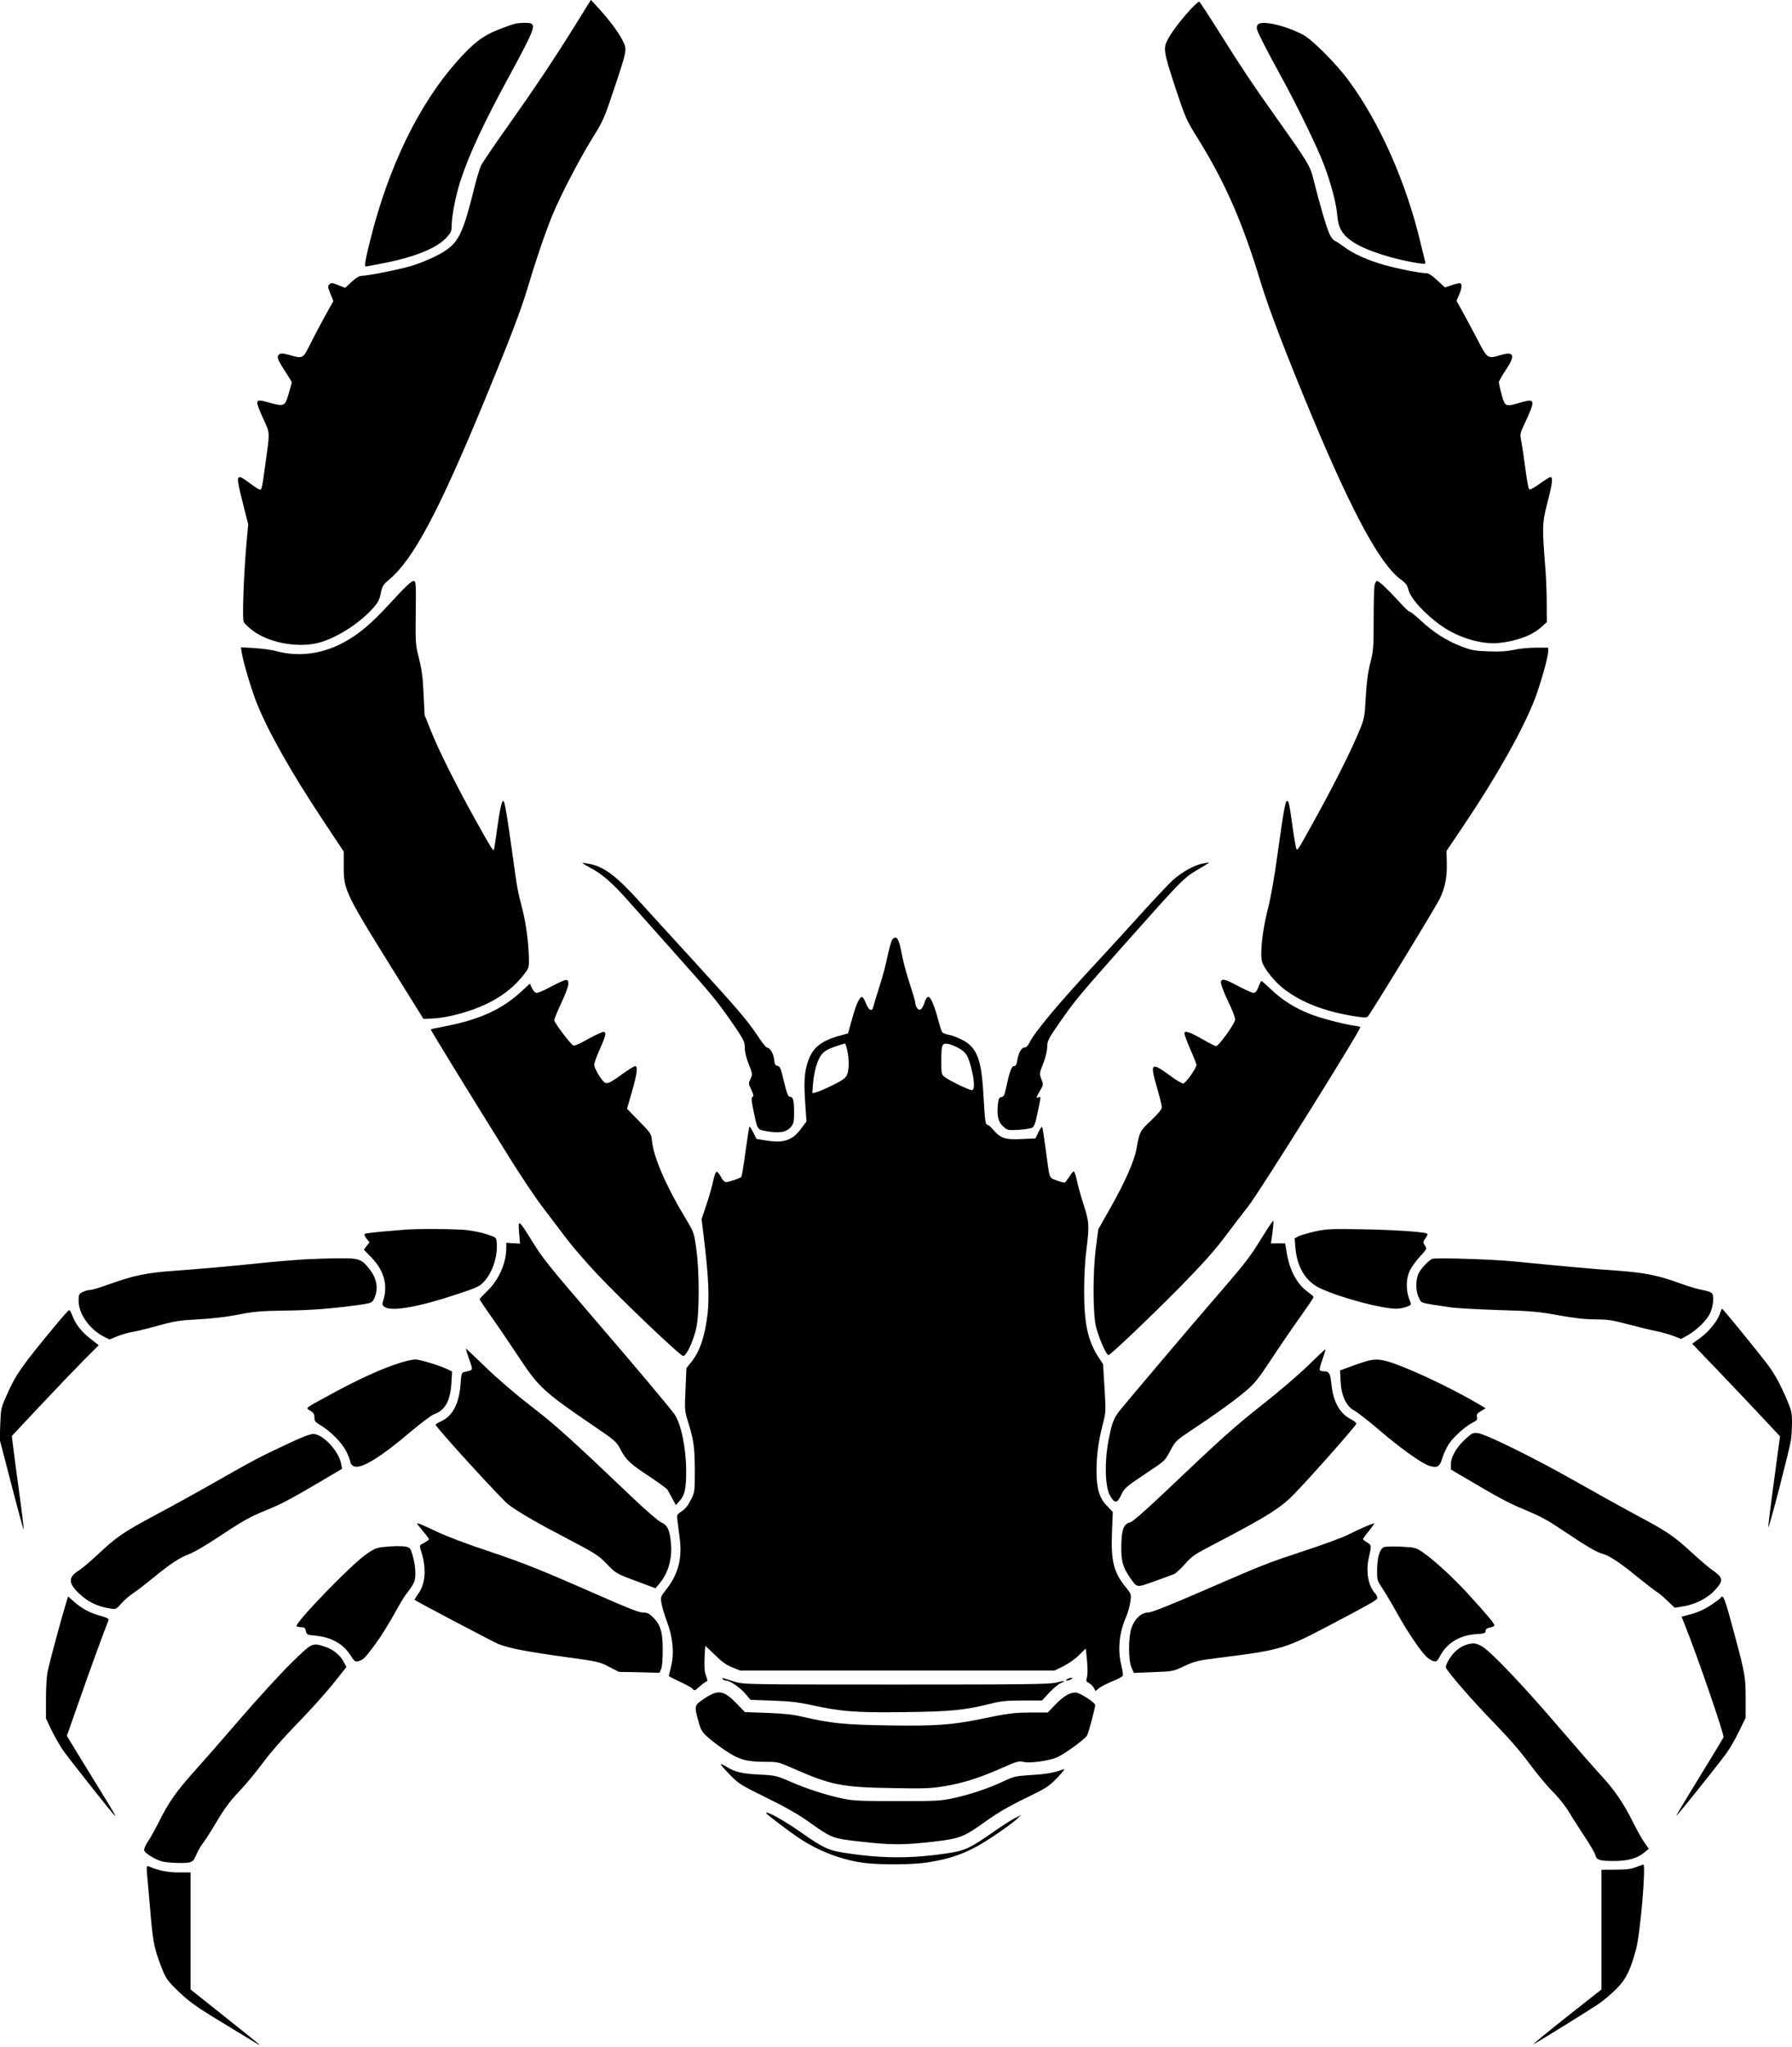 <?xml version="1.0" standalone="no"?>
<!DOCTYPE svg PUBLIC "-//W3C//DTD SVG 20010904//EN"
 "http://www.w3.org/TR/2001/REC-SVG-20010904/DTD/svg10.dtd">
<svg version="1.0" xmlns="http://www.w3.org/2000/svg"
 width="1345pt" height="1536pt" viewBox="0 0 1345 1536"
 preserveAspectRatio="xMidYMid meet">
<g transform="translate(0,1536) scale(0.1,-0.1)"
fill="#000000" stroke="none">
<path d="M4331 15193 c-167 -269 -314 -489 -515 -773 -104 -146 -197 -283
-207 -305 -10 -22 -35 -105 -54 -184 -74 -298 -109 -377 -198 -442 -55 -41
-162 -90 -265 -123 -85 -26 -332 -76 -379 -76 -17 0 -43 -16 -74 -45 l-48 -45
-52 20 c-46 19 -54 19 -67 6 -13 -13 -12 -21 8 -70 l22 -55 -60 -108 c-33 -59
-83 -154 -111 -210 -58 -117 -56 -116 -161 -86 -49 13 -62 14 -75 3 -20 -17
-13 -37 46 -128 27 -41 49 -78 49 -81 0 -4 -11 -43 -24 -87 -27 -94 -33 -96
-146 -65 -109 30 -110 26 -44 -121 52 -116 51 -86 14 -353 -26 -190 -25 -188
-53 -173 -12 6 -45 29 -73 50 -92 69 -96 57 -43 -150 l42 -167 -12 -130 c-21
-235 -34 -576 -22 -601 6 -13 38 -44 72 -69 112 -82 300 -122 455 -96 136 23
330 140 444 268 36 40 48 62 58 111 11 55 18 65 64 104 180 151 370 507 715
1343 187 452 273 677 323 845 65 217 129 405 186 545 61 149 203 421 303 583
77 123 88 148 155 350 104 310 103 308 71 374 -30 62 -99 155 -182 246 l-58
63 -104 -168z"/>
<path d="M8937 15291 c-74 -81 -141 -168 -172 -227 -36 -67 -32 -92 59 -369
74 -221 80 -236 167 -375 205 -331 335 -627 472 -1080 62 -204 197 -555 385
-1005 307 -735 514 -1114 668 -1225 34 -24 46 -41 55 -75 17 -68 129 -189 255
-276 127 -87 297 -136 423 -124 135 14 250 57 320 120 l41 37 -1 137 c0 75 -4
188 -9 251 -26 329 -26 352 14 507 39 152 43 193 23 193 -7 0 -43 -23 -81 -50
-43 -32 -73 -47 -79 -41 -5 5 -18 74 -28 153 -10 78 -24 170 -30 203 -12 59
-11 62 26 140 81 175 79 186 -31 155 -116 -34 -118 -33 -143 58 -12 43 -21 85
-21 94 0 8 23 48 50 89 77 113 66 146 -39 114 -96 -29 -97 -28 -176 125 -39
74 -89 168 -112 209 l-41 74 19 44 c21 48 24 79 10 87 -5 3 -33 -3 -62 -13
l-54 -18 -57 53 c-37 35 -65 54 -81 54 -46 0 -202 30 -311 60 -129 36 -240 86
-310 139 -28 21 -59 41 -68 44 -9 3 -26 24 -37 46 -21 40 -79 238 -121 409
-26 107 -39 129 -290 482 -179 253 -238 341 -423 635 -76 121 -142 221 -146
223 -5 1 -33 -24 -64 -57z"/>
<path d="M3870 15183 c-14 -3 -71 -22 -126 -44 -119 -46 -193 -103 -317 -243
-285 -323 -510 -787 -647 -1333 -37 -147 -47 -203 -35 -203 3 0 62 11 132 25
234 45 401 113 473 191 34 37 40 50 40 86 0 76 29 226 66 341 65 199 174 434
371 795 176 325 195 371 157 386 -17 7 -74 6 -114 -1z"/>
<path d="M9440 15175 c-7 -8 -9 -23 -5 -37 11 -35 78 -165 173 -338 125 -227
284 -554 331 -681 54 -146 91 -286 98 -377 8 -95 40 -148 123 -201 97 -63 308
-130 494 -157 44 -6 48 -5 43 12 -3 11 -17 69 -32 129 -109 466 -313 924 -551
1242 -94 124 -265 295 -332 331 -135 72 -313 112 -342 77z"/>
<path d="M2974 10883 c-156 -170 -228 -237 -322 -300 -185 -124 -387 -161
-582 -108 -30 9 -102 18 -159 22 l-103 6 7 -44 c12 -72 73 -277 112 -374 84
-211 254 -513 489 -868 l164 -247 0 -109 c0 -185 3 -191 433 -881 l165 -265
63 2 c34 1 96 9 138 19 245 54 427 154 543 299 46 56 48 62 48 120 -1 119 -20
267 -49 382 -40 159 -36 136 -76 423 -34 246 -51 349 -61 379 -12 36 -27 -19
-50 -179 -13 -95 -25 -175 -27 -177 -8 -7 -26 23 -137 222 -149 268 -277 524
-335 670 l-48 119 -8 161 c-5 123 -14 184 -34 264 -25 97 -27 115 -25 300 3
285 3 281 -19 281 -12 0 -62 -46 -127 -117z"/>
<path d="M10316 10963 c-3 -21 -6 -137 -6 -258 0 -202 -2 -229 -25 -320 -18
-70 -28 -144 -34 -255 -8 -146 -10 -160 -46 -248 -54 -133 -175 -377 -310
-623 -154 -280 -156 -284 -165 -268 -4 8 -17 84 -29 169 -24 171 -28 190 -41
190 -13 0 -26 -75 -70 -390 -24 -178 -52 -336 -74 -421 -42 -164 -61 -344 -42
-400 19 -55 98 -152 168 -204 129 -97 291 -160 497 -196 93 -16 117 -17 127
-7 27 31 517 832 543 890 39 85 53 160 50 265 l-2 88 136 202 c239 355 436
706 525 933 44 115 102 319 102 363 l0 27 -94 0 c-52 0 -125 -7 -163 -16 -49
-11 -102 -15 -188 -12 -108 4 -129 8 -210 39 -107 41 -206 104 -303 194 -38
36 -75 65 -81 65 -7 0 -40 30 -73 68 -99 107 -157 162 -172 162 -8 0 -16 -15
-20 -37z"/>
<path d="M4370 8884 c0 -1 26 -17 58 -34 92 -49 163 -110 285 -247 63 -70 206
-231 318 -357 327 -367 348 -391 488 -595 64 -95 71 -109 71 -153 0 -32 11
-77 30 -124 29 -73 29 -75 13 -109 -16 -34 -16 -37 6 -82 17 -36 19 -48 9 -54
-10 -6 -9 -24 5 -91 34 -165 27 -153 112 -168 90 -15 142 -4 174 37 17 21 21
40 21 102 0 94 -7 121 -30 121 -15 0 -23 21 -46 114 -23 99 -29 115 -48 118
-17 2 -22 12 -26 50 -6 46 -32 88 -55 88 -6 0 -39 42 -72 93 -75 112 -148 197
-486 567 -144 157 -323 353 -397 435 -175 193 -268 263 -378 283 -29 5 -52 8
-52 6z"/>
<path d="M9022 8879 c-60 -12 -150 -62 -217 -121 -31 -28 -138 -142 -238 -252
-100 -111 -238 -262 -307 -336 -308 -331 -495 -553 -535 -637 -10 -21 -23 -33
-35 -33 -23 0 -45 -39 -55 -97 -5 -32 -11 -43 -25 -43 -18 0 -33 -42 -61 -172
-9 -45 -16 -58 -33 -60 -18 -3 -22 -12 -27 -63 -7 -82 4 -125 42 -159 31 -28
35 -28 114 -24 45 3 91 10 102 16 15 8 25 35 41 114 26 122 26 122 7 114 -20
-7 -19 -2 11 50 26 44 26 46 10 87 -15 41 -15 44 14 117 18 46 29 94 30 124 0
45 7 59 94 185 113 163 152 209 501 602 438 492 426 480 561 559 38 22 64 40
59 39 -6 -1 -29 -5 -53 -10z"/>
<path d="M6696 8307 c-8 -12 -23 -68 -35 -124 -11 -57 -38 -158 -60 -225 -22
-68 -42 -136 -46 -151 -8 -41 -34 -31 -55 23 -9 24 -22 46 -28 48 -19 6 -44
-46 -76 -161 l-31 -111 -50 -14 c-157 -42 -220 -94 -256 -213 -23 -76 -26
-150 -14 -319 l8 -115 -42 -56 c-63 -85 -127 -107 -253 -88 l-80 13 -25 50
c-15 28 -27 47 -29 41 -2 -5 -15 -90 -29 -188 -13 -99 -27 -182 -30 -187 -6
-10 -93 -40 -117 -40 -11 0 -26 16 -38 41 -12 22 -26 39 -33 36 -6 -2 -17 -32
-24 -68 -7 -35 -29 -114 -50 -176 l-37 -111 22 -184 c30 -251 36 -403 23 -525
-20 -171 -58 -285 -126 -368 l-33 -41 -7 -160 c-7 -153 -6 -163 18 -239 44
-141 51 -193 52 -365 0 -164 0 -166 -30 -225 -20 -41 -42 -68 -68 -85 -36 -23
-38 -27 -33 -65 3 -22 11 -82 17 -133 21 -156 -10 -275 -103 -392 -38 -48 -40
-54 -34 -96 3 -25 22 -89 42 -142 45 -120 56 -240 30 -340 -9 -35 -16 -66 -16
-68 0 -3 37 -22 83 -43 45 -21 88 -45 96 -54 12 -16 17 -14 51 17 20 18 43 35
51 38 11 4 11 11 -2 44 -11 29 -14 63 -11 131 2 51 5 93 6 93 1 0 33 -31 72
-68 50 -50 86 -76 129 -93 l60 -24 1180 0 1180 0 66 32 c36 18 89 55 117 83
l51 50 6 -53 c9 -80 10 -139 2 -167 -7 -22 -4 -28 16 -39 14 -7 30 -24 37 -37
l13 -23 26 22 c15 12 60 35 100 51 40 16 75 35 78 42 3 8 -2 43 -11 79 -29
117 -16 244 37 365 13 30 27 81 31 112 7 56 7 57 -36 110 -89 109 -111 197
-102 412 l6 151 -44 46 c-57 59 -78 129 -78 261 0 118 14 222 46 347 24 92 25
98 14 275 l-11 180 -34 52 c-80 121 -109 255 -108 504 0 100 7 229 17 302 23
183 22 207 -24 348 -22 69 -44 151 -50 183 -7 31 -16 57 -21 57 -5 0 -20 -18
-33 -39 -14 -22 -29 -41 -33 -44 -4 -3 -32 4 -60 15 -61 22 -54 4 -83 223 -12
88 -24 167 -27 175 -3 10 -13 -2 -28 -33 l-23 -49 -105 -5 c-123 -6 -157 6
-211 68 -18 22 -38 39 -44 39 -16 0 -19 22 -31 225 -15 272 -49 357 -164 415
-34 17 -78 33 -99 36 -21 4 -41 12 -46 18 -5 6 -19 49 -31 96 -29 107 -56 170
-74 170 -8 0 -20 -18 -27 -40 -18 -55 -38 -70 -56 -45 -8 10 -14 28 -14 38 0
11 -18 72 -39 136 -21 64 -47 154 -56 201 -22 113 -33 147 -50 154 -9 3 -21
-4 -29 -17z m-337 -827 c16 -72 14 -156 -4 -190 -11 -22 -40 -41 -108 -74 -50
-25 -105 -48 -121 -52 l-29 -7 5 69 c7 93 34 186 67 224 18 22 47 39 96 56 39
13 73 24 77 24 3 0 11 -23 17 -50z m837 15 c56 -33 69 -54 94 -150 25 -98 27
-165 4 -165 -21 0 -172 73 -204 99 -24 19 -25 25 -25 118 0 126 5 137 51 130
20 -3 55 -18 80 -32z"/>
<path d="M4142 7960 c-51 -28 -101 -50 -112 -50 -13 0 -26 12 -37 35 l-16 34
-61 -56 c-146 -136 -315 -213 -571 -263 -60 -11 -110 -22 -112 -24 -3 -3 259
-429 579 -944 93 -150 209 -323 257 -385 47 -62 125 -164 172 -227 47 -63 153
-187 236 -275 191 -203 629 -620 651 -620 24 0 77 114 98 210 24 110 24 423 0
594 -17 122 -18 124 -78 225 -145 238 -241 458 -254 581 -6 59 -7 61 -97 152
l-91 93 37 128 c39 136 46 192 24 192 -8 0 -51 -27 -97 -60 -92 -67 -115 -77
-135 -60 -26 21 -75 106 -75 129 0 13 16 59 36 104 50 113 56 137 38 144 -8 3
-60 -20 -116 -51 -55 -32 -106 -55 -113 -52 -20 7 -145 172 -145 191 0 9 25
70 56 136 55 119 63 161 34 166 -8 2 -57 -20 -108 -47z"/>
<path d="M9164 7996 c-5 -14 19 -79 75 -196 17 -36 31 -77 31 -91 0 -28 -123
-199 -143 -199 -6 0 -50 22 -98 50 -104 59 -139 70 -139 45 0 -9 20 -64 45
-121 25 -56 45 -108 45 -115 0 -25 -82 -139 -100 -139 -10 0 -51 24 -91 54
-156 113 -161 107 -98 -110 16 -56 29 -112 29 -123 0 -14 -28 -49 -80 -98 -85
-80 -87 -85 -110 -213 -17 -93 -86 -250 -194 -440 l-93 -165 -18 -140 c-23
-183 -23 -479 0 -585 17 -78 80 -223 95 -218 22 7 307 279 526 500 178 181
267 280 348 388 60 80 139 183 176 230 83 105 840 1316 840 1343 0 3 -21 8
-47 11 -83 12 -255 57 -332 88 -112 44 -205 103 -286 179 -40 38 -75 69 -77
69 -3 0 -13 -20 -22 -45 -13 -33 -23 -45 -38 -45 -11 0 -62 23 -113 50 -97 52
-122 59 -131 36z"/>
<path d="M9512 6138 c-21 -35 -61 -97 -87 -138 -53 -84 -121 -168 -305 -380
-142 -163 -667 -783 -718 -847 -44 -57 -57 -91 -82 -222 -31 -161 -26 -345 10
-411 36 -64 55 -63 85 2 23 49 34 60 162 146 177 118 163 106 208 189 37 69
44 76 154 149 186 123 330 227 413 298 64 54 95 93 184 228 59 90 156 232 215
315 60 84 109 156 108 160 0 5 -19 22 -42 38 -84 61 -138 163 -160 298 l-11
67 -53 0 -54 0 5 33 c10 65 17 137 13 137 -3 0 -23 -28 -45 -62z"/>
<path d="M3896 6110 l7 -82 -51 3 -52 4 0 -40 c0 -111 -56 -239 -140 -319 -33
-32 -60 -61 -60 -65 0 -5 46 -73 102 -152 56 -79 147 -214 203 -299 137 -207
184 -250 544 -495 169 -115 177 -122 209 -182 41 -79 70 -106 222 -206 68 -45
127 -89 131 -97 4 -8 20 -37 35 -64 l27 -50 28 32 c39 43 49 89 49 223 0 171
-37 352 -87 426 -29 43 -294 358 -603 717 -346 403 -389 457 -467 584 -102
164 -105 166 -97 62z"/>
<path d="M3040 6133 c-19 -1 -93 -8 -165 -14 -71 -6 -134 -14 -138 -18 -4 -4
2 -20 14 -35 l22 -28 -21 -27 -21 -28 55 -57 c95 -98 126 -205 92 -319 -11
-35 -10 -41 7 -53 50 -37 246 -4 525 88 169 55 188 64 222 100 65 70 105 192
96 295 -3 37 -4 38 -70 60 -36 13 -106 27 -155 33 -81 9 -380 11 -463 3z"/>
<path d="M9871 6120 c-51 -12 -107 -28 -124 -36 l-30 -16 6 -73 c13 -148 80
-255 192 -305 157 -71 455 -150 566 -150 41 0 109 21 109 34 0 2 -7 23 -16 47
-22 64 -20 147 7 204 12 26 47 74 76 106 53 57 54 58 38 83 -16 24 -16 27 5
56 16 23 18 31 8 35 -39 13 -254 27 -483 31 -235 4 -269 2 -354 -16z"/>
<path d="M2280 5910 c-74 -5 -225 -17 -335 -29 -267 -27 -392 -38 -630 -56
-220 -16 -307 -34 -503 -104 -63 -23 -125 -41 -138 -41 -14 0 -38 -7 -54 -15
-27 -14 -30 -20 -30 -66 0 -97 82 -214 190 -269 l42 -21 61 25 c34 13 82 27
107 31 25 3 110 24 190 46 129 36 163 41 305 49 102 5 211 18 300 35 121 24
170 28 355 31 197 2 371 16 573 45 69 10 79 15 92 38 37 72 27 151 -28 223
-62 81 -82 88 -231 86 -72 0 -192 -4 -266 -8z"/>
<path d="M10750 5914 c-27 -12 -81 -68 -101 -106 -25 -50 -25 -136 1 -187 21
-42 -3 -35 245 -72 39 -5 196 -14 350 -19 246 -7 301 -12 450 -39 121 -22 202
-31 280 -31 93 -1 130 -6 240 -36 72 -19 166 -42 210 -51 44 -8 105 -26 136
-38 l57 -22 53 30 c67 39 139 110 164 162 25 54 32 137 12 153 -8 7 -39 17
-68 22 -30 5 -99 25 -154 45 -182 66 -273 85 -495 101 -186 13 -349 28 -770
69 -159 16 -586 29 -610 19z"/>
<path d="M12910 5506 c-18 -57 -84 -139 -149 -185 l-60 -44 188 -196 c103
-108 252 -264 330 -348 l141 -151 -45 -334 c-25 -183 -44 -340 -43 -348 4 -17
155 565 169 648 5 31 9 94 9 139 0 70 -5 92 -34 160 -57 133 -96 205 -158 286
-74 96 -327 407 -333 407 -2 0 -8 -15 -15 -34z"/>
<path d="M423 5423 c-254 -306 -301 -372 -366 -517 -50 -110 -50 -113 -55
-230 l-4 -119 88 -338 c48 -186 89 -337 92 -335 2 2 -15 141 -38 307 -23 167
-43 324 -46 349 l-5 45 206 220 c114 121 260 274 326 341 l120 120 -60 47
c-69 53 -112 108 -137 173 -9 24 -20 44 -25 44 -4 0 -47 -48 -96 -107z"/>
<path d="M3521 5161 c31 -87 33 -80 -32 -95 -25 -5 -26 -9 -32 -88 -10 -149
-59 -243 -146 -283 -23 -10 -41 -21 -41 -26 0 -18 495 -561 549 -601 75 -56
220 -140 451 -260 193 -101 222 -119 280 -179 76 -78 74 -77 242 -139 l128
-48 30 36 c66 80 96 184 86 299 -8 100 -26 140 -72 159 -21 9 -112 87 -213
183 -467 445 -580 547 -768 692 -118 91 -255 209 -339 291 -78 76 -144 138
-146 138 -3 0 8 -36 23 -79z"/>
<path d="M9815 5111 c-71 -69 -224 -200 -340 -291 -210 -165 -301 -247 -733
-657 -163 -154 -243 -224 -264 -228 -45 -10 -61 -58 -62 -180 -1 -110 11 -153
64 -231 56 -80 46 -79 183 -30 67 24 133 48 147 54 14 5 51 39 83 75 52 60 73
74 225 153 393 205 495 269 598 376 121 124 464 512 464 525 0 7 -17 21 -38
32 -87 44 -135 131 -149 266 -8 78 -17 95 -53 95 -16 0 -31 4 -34 9 -4 5 5 42
20 81 14 39 24 73 22 75 -2 2 -61 -54 -133 -124z"/>
<path d="M3010 5136 c-139 -42 -326 -127 -565 -259 -159 -87 -153 -81 -116
-103 24 -14 31 -25 31 -50 0 -27 7 -36 45 -58 76 -45 161 -132 195 -198 16
-34 30 -70 30 -80 0 -10 11 -23 25 -30 53 -24 194 61 425 257 78 66 158 126
178 133 82 29 122 100 130 233 l5 87 -29 15 c-52 27 -214 77 -247 76 -18 0
-66 -10 -107 -23z"/>
<path d="M10171 5118 l-113 -41 4 -83 c6 -109 43 -187 104 -219 22 -12 108
-79 190 -149 157 -135 320 -251 375 -266 57 -17 76 -5 94 58 9 32 32 80 51
109 38 56 128 135 182 161 27 13 32 20 27 39 -4 19 1 27 31 45 l35 21 -68 40
c-212 124 -542 277 -674 313 -80 21 -113 17 -238 -28z"/>
<path d="M11001 4564 c-67 -60 -111 -135 -111 -190 l0 -41 128 -75 c217 -129
308 -178 415 -222 143 -60 175 -78 308 -167 172 -115 243 -157 287 -168 52
-14 134 -69 267 -178 61 -49 124 -98 140 -108 17 -10 54 -41 82 -69 l53 -50
66 11 c94 16 183 63 238 124 64 71 61 89 -26 151 -26 18 -95 77 -153 131 -136
124 -180 154 -420 282 -108 58 -320 176 -472 262 -292 165 -643 338 -709 349
-37 5 -43 3 -93 -42z"/>
<path d="M2170 4531 c-214 -100 -270 -129 -545 -286 -137 -78 -345 -193 -462
-255 -237 -127 -284 -159 -428 -293 -55 -52 -119 -106 -143 -121 -83 -52 -81
-97 8 -179 62 -58 134 -92 223 -106 48 -8 48 -8 88 37 21 25 62 60 91 79 28
18 96 71 152 117 128 105 196 149 269 176 32 12 120 63 195 113 210 139 252
162 373 212 126 52 172 76 411 216 l166 98 -9 43 c-21 96 -138 218 -208 218
-23 0 -88 -25 -181 -69z"/>
<path d="M3140 3914 c8 -10 29 -37 47 -58 18 -22 33 -43 33 -46 0 -4 -16 -15
-35 -26 -40 -21 -39 -16 -21 -74 38 -125 29 -236 -26 -311 -16 -22 -28 -42
-26 -44 12 -11 584 -312 628 -331 77 -31 215 -58 506 -98 241 -33 255 -36 325
-73 l74 -38 152 -3 153 -4 12 28 c8 18 12 73 12 144 0 134 -15 185 -71 243
-31 30 -44 37 -77 37 -29 0 -116 34 -324 126 -439 193 -568 245 -843 337 -140
46 -307 109 -372 140 -64 31 -127 59 -140 63 -20 6 -21 5 -7 -12z"/>
<path d="M10250 3906 c-30 -13 -89 -40 -130 -61 -41 -21 -187 -75 -325 -120
-296 -98 -296 -98 -771 -304 -251 -109 -383 -161 -408 -161 -49 0 -99 -46
-123 -113 -25 -72 -25 -246 0 -301 l17 -39 148 6 c146 5 148 6 232 46 78 36
100 41 255 61 460 57 499 69 807 230 342 180 379 201 385 217 3 8 -4 24 -15
36 -53 56 -72 166 -48 270 21 90 21 93 -14 114 -16 9 -30 20 -30 24 0 4 20 32
46 63 25 31 41 56 37 56 -4 -1 -33 -11 -63 -24z"/>
<path d="M2870 3751 c-45 -5 -68 -15 -125 -56 -117 -83 -533 -514 -519 -537 3
-4 19 -8 35 -8 24 0 30 -5 35 -29 6 -27 9 -29 69 -34 121 -11 210 -61 266
-148 28 -45 35 -50 58 -44 35 9 45 18 111 105 59 78 116 170 189 302 23 43 57
96 76 118 18 22 39 56 46 77 13 41 7 123 -16 199 -13 45 -19 52 -46 58 -36 7
-98 6 -179 -3z"/>
<path d="M10391 3752 c-34 -10 -53 -70 -55 -168 -1 -78 1 -84 35 -135 20 -30
71 -115 113 -190 79 -143 177 -287 224 -332 15 -14 38 -28 52 -32 22 -5 28 0
49 40 51 96 147 155 269 163 62 4 72 7 72 24 0 13 9 20 30 25 17 3 33 10 36
15 6 9 -49 76 -201 242 -104 114 -257 255 -336 308 -52 35 -58 37 -159 42 -58
3 -116 2 -129 -2z"/>
<path d="M486 3298 c-30 -99 -108 -388 -127 -473 -8 -36 -14 -120 -14 -210 l0
-150 42 -88 c24 -49 63 -117 87 -152 51 -71 360 -462 384 -485 20 -20 6 5
-173 295 -81 132 -156 254 -165 270 l-18 30 93 265 c76 219 191 533 219 601 5
12 -6 19 -55 33 -82 22 -144 55 -201 105 l-47 42 -25 -83z"/>
<path d="M12915 3371 c-3 -5 -32 -27 -65 -49 -60 -41 -111 -63 -187 -82 l-42
-11 21 -52 c95 -236 301 -834 294 -853 -3 -7 -84 -142 -181 -299 -97 -158
-175 -288 -173 -290 3 -4 291 355 372 464 27 36 71 112 98 169 l50 102 0 138
c1 157 -4 191 -73 449 -84 315 -95 344 -114 314z"/>
<path d="M10996 3015 c-21 -7 -54 -28 -73 -47 -39 -37 -77 -104 -70 -122 13
-34 211 -261 358 -411 110 -113 201 -217 269 -310 57 -77 136 -171 175 -210
41 -40 92 -104 120 -150 26 -44 81 -129 121 -190 40 -60 76 -122 79 -138 9
-34 34 -42 145 -41 99 0 170 21 221 63 l34 29 -37 53 c-20 30 -57 97 -83 149
-69 139 -140 243 -240 350 -48 52 -196 221 -328 375 -260 303 -486 540 -556
586 -50 32 -77 35 -135 14z"/>
<path d="M2183 2878 c-80 -79 -250 -264 -378 -413 -127 -148 -285 -328 -349
-399 -131 -145 -194 -236 -263 -376 -26 -52 -62 -117 -80 -144 -19 -27 -33
-59 -31 -69 2 -13 26 -33 66 -55 53 -29 76 -35 146 -39 46 -3 100 -3 120 1 33
6 39 13 61 62 14 31 36 69 49 85 14 16 60 89 103 161 59 99 101 156 169 227
50 53 131 150 179 216 54 74 152 185 254 290 92 94 213 228 269 298 l102 128
-20 38 c-26 51 -79 95 -142 115 -96 31 -95 31 -255 -126z"/>
<path d="M5424 2762 c4 -7 15 -12 24 -12 30 0 109 -54 147 -100 l38 -45 166
-6 c125 -4 196 -12 285 -32 231 -51 343 -59 708 -54 350 4 454 15 659 67 60
15 111 20 224 20 l146 0 54 59 c30 32 69 64 85 71 46 19 31 21 -30 5 -47 -13
-224 -15 -1202 -15 -1130 0 -1148 1 -1214 21 -36 11 -73 23 -82 26 -10 4 -13
2 -8 -5z"/>
<path d="M8010 2760 c-13 -9 -13 -10 0 -10 8 0 22 5 30 10 13 9 13 10 0 10 -8
0 -22 -5 -30 -10z"/>
<path d="M5287 2615 c-77 -52 -77 -52 -46 -167 19 -70 27 -83 70 -122 27 -25
87 -70 133 -101 100 -68 159 -85 299 -85 97 0 100 -1 220 -54 270 -119 358
-137 722 -143 261 -5 302 -3 410 15 140 24 261 63 430 138 106 47 126 52 154
44 47 -13 195 7 256 34 60 28 210 137 224 164 12 22 61 206 61 228 0 19 -117
94 -147 94 -44 0 -90 -27 -150 -89 l-59 -61 -129 0 c-127 -1 -174 -7 -379 -50
-210 -43 -337 -52 -680 -47 -336 5 -440 15 -661 67 -63 15 -141 23 -257 27
l-167 6 -63 65 c-97 100 -137 106 -241 37z"/>
<path d="M5410 2121 c0 -5 31 -40 69 -79 65 -67 82 -77 273 -171 139 -68 239
-125 318 -181 174 -124 177 -125 391 -149 230 -26 318 -26 538 -1 208 24 234
34 403 156 84 60 169 110 291 169 161 78 177 88 242 155 39 40 61 69 50 65
-64 -25 -134 -38 -245 -44 -117 -8 -130 -10 -210 -48 -107 -51 -245 -97 -375
-126 -91 -20 -127 -22 -420 -22 -270 0 -333 3 -405 18 -127 27 -272 73 -395
127 -106 46 -114 48 -230 54 -133 6 -189 19 -252 59 -24 15 -43 23 -43 18z"/>
<path d="M5750 1756 c0 -8 161 -130 242 -185 155 -104 334 -171 507 -191 126
-14 352 -12 461 5 196 30 321 79 495 196 72 48 148 103 170 123 l40 37 -45
-22 c-25 -12 -101 -61 -170 -109 -166 -116 -205 -135 -325 -154 -274 -43 -501
-43 -780 0 -124 18 -168 39 -322 147 -128 91 -273 172 -273 153z"/>
<path d="M12280 1350 c-34 -14 -72 -19 -152 -19 l-108 -1 0 -449 0 -449 -222
-175 c-214 -169 -304 -244 -283 -234 24 12 417 255 480 298 39 26 100 78 138
116 72 73 104 139 147 298 31 114 76 636 54 634 -5 -1 -29 -9 -54 -19z"/>
<path d="M1104 1294 c4 -38 13 -150 22 -249 20 -239 28 -288 68 -399 49 -133
54 -142 153 -236 67 -64 129 -109 248 -182 88 -53 204 -124 258 -157 53 -33
97 -59 97 -56 0 2 -117 97 -260 210 l-260 207 0 439 0 439 -89 0 c-81 0 -148
13 -224 45 -17 7 -18 3 -13 -61z"/>
</g>
</svg>
